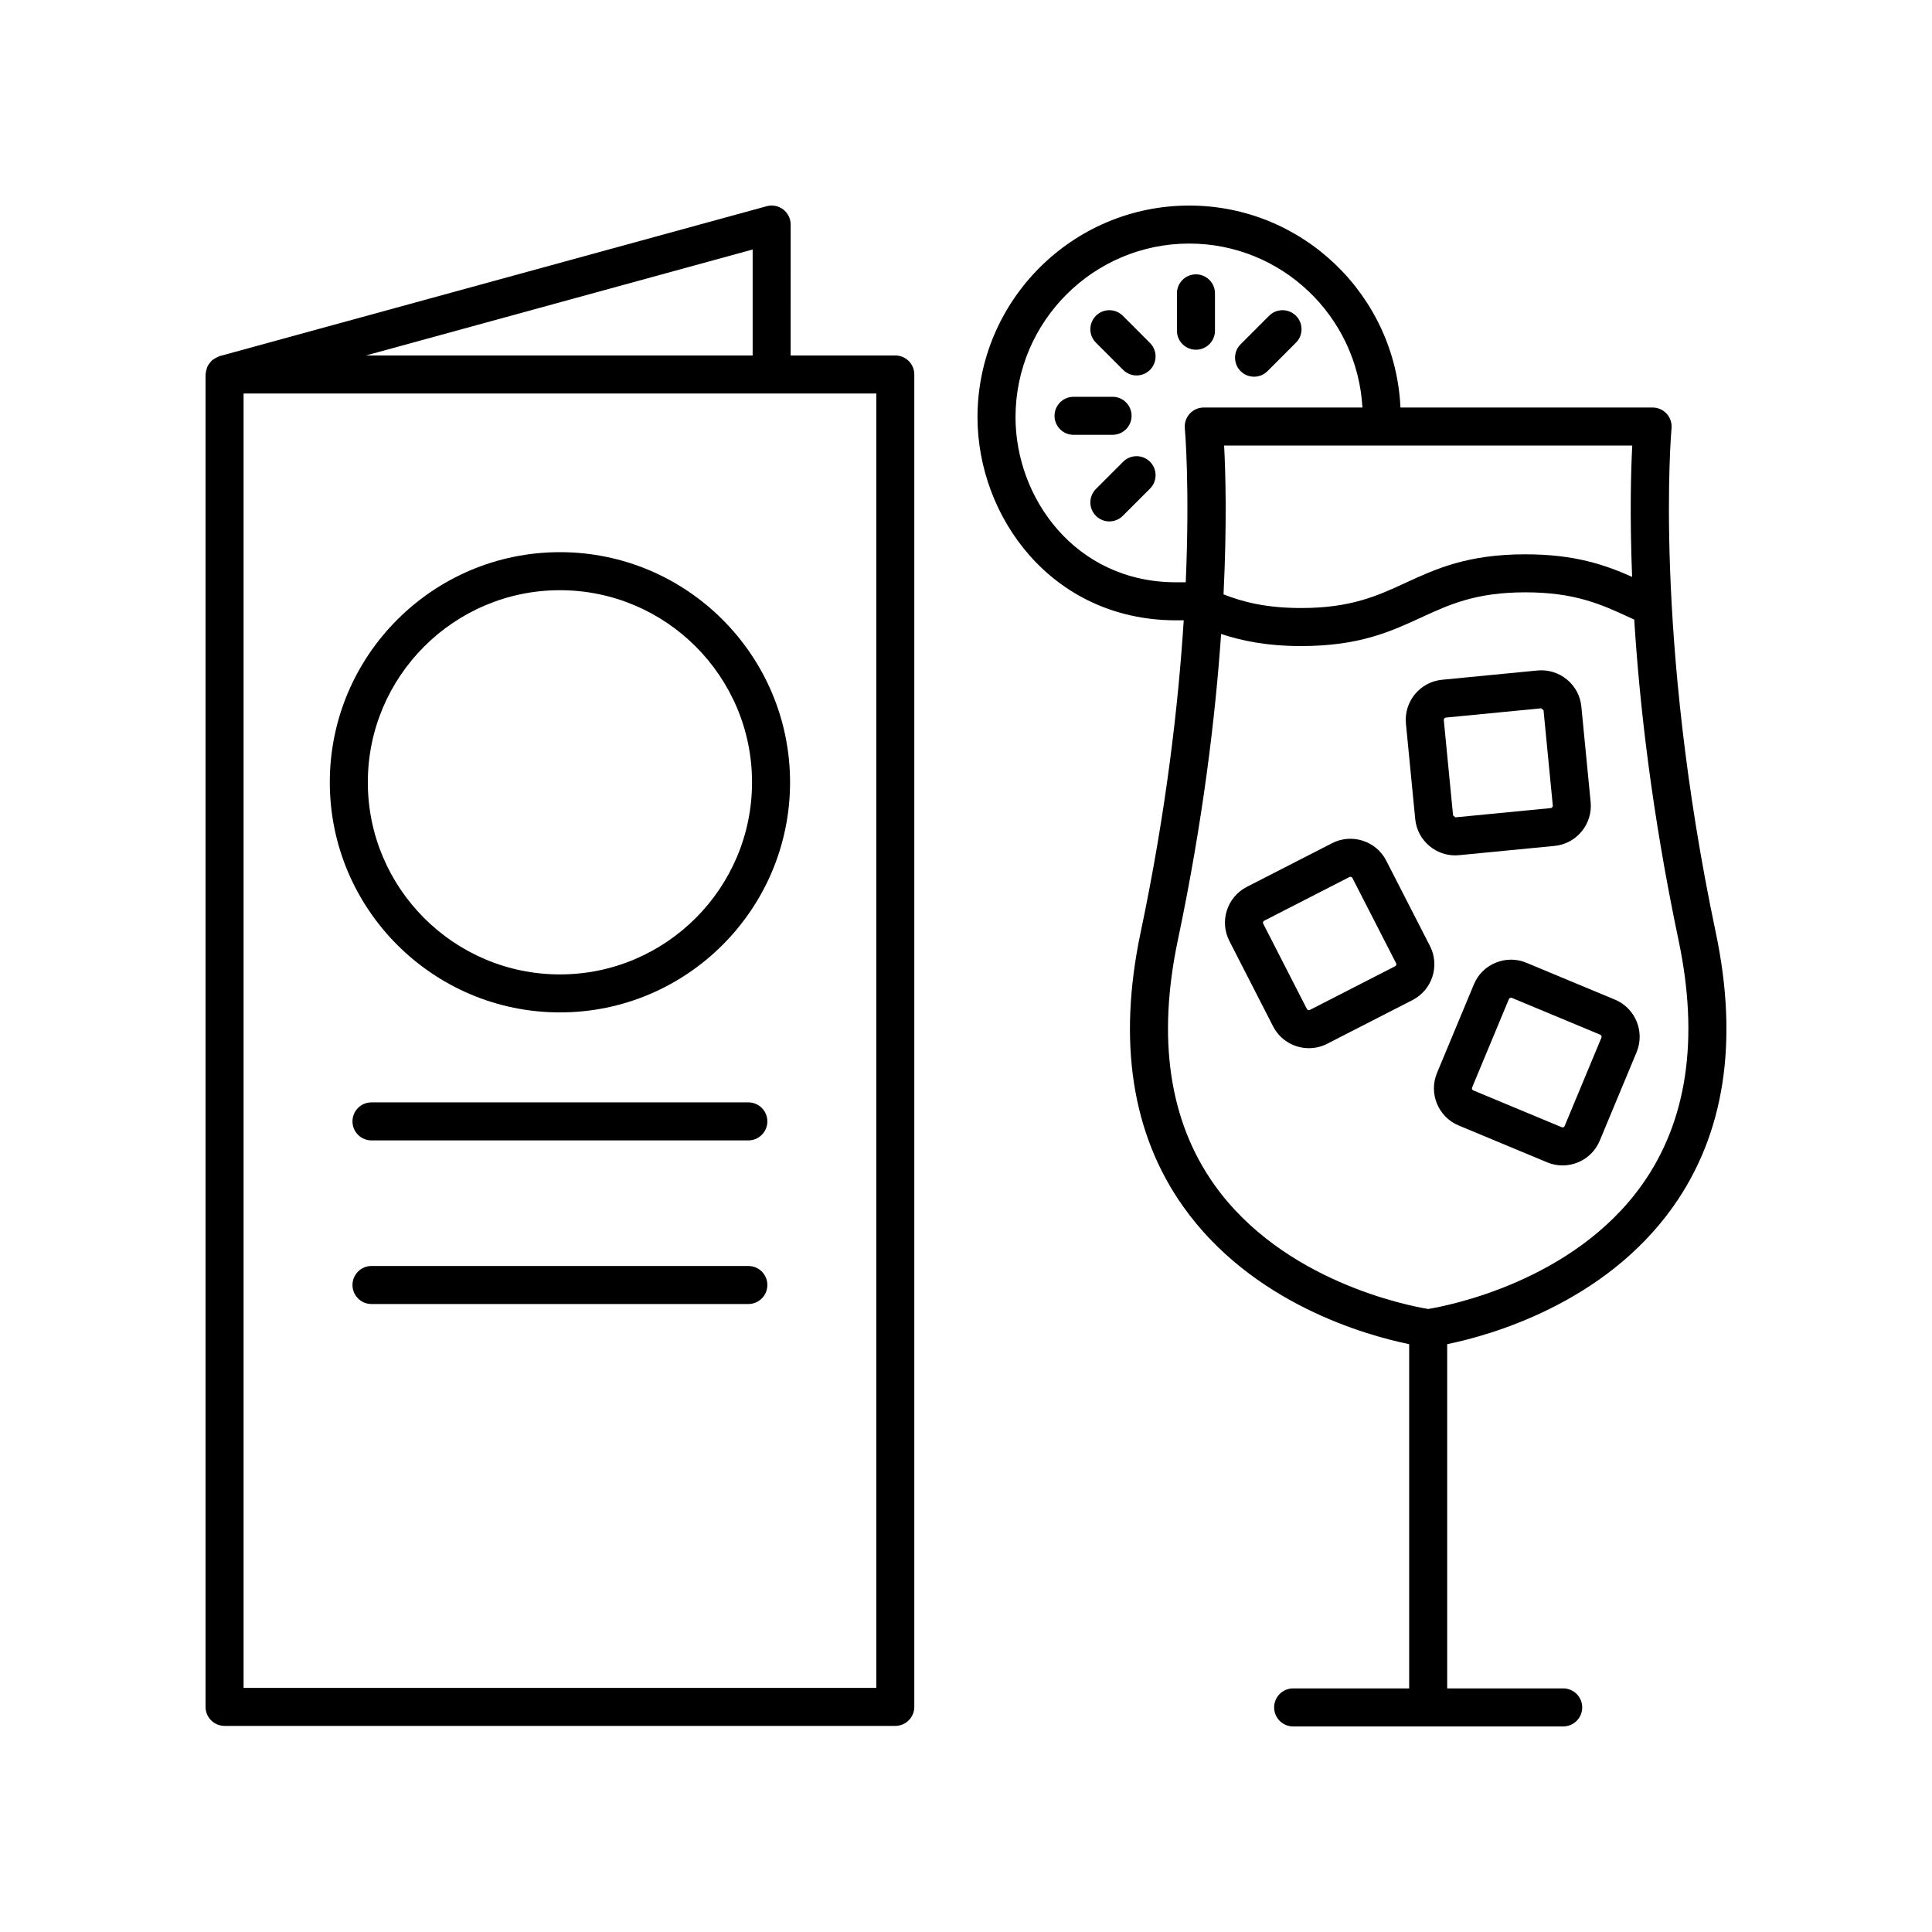 <?xml version="1.0" encoding="UTF-8"?>
<!-- Uploaded to: ICON Repo, www.svgrepo.com, Generator: ICON Repo Mixer Tools -->
<svg fill="#000000" width="800px" height="800px" version="1.1" viewBox="144 144 512 512" xmlns="http://www.w3.org/2000/svg">
 <g>
  <path d="m342.32 436.14h-99.871c-2.785 0-5.039 2.254-5.039 5.039 0 2.781 2.254 5.039 5.039 5.039h99.871c2.785 0 5.039-2.254 5.039-5.039 0-2.781-2.254-5.039-5.039-5.039z"/>
  <path d="m342.32 479.5h-99.871c-2.785 0-5.039 2.254-5.039 5.039 0 2.781 2.254 5.039 5.039 5.039h99.871c2.785 0 5.039-2.254 5.039-5.039s-2.254-5.039-5.039-5.039z"/>
  <path d="m203.51 601.38h177.75c2.785 0 5.039-2.254 5.039-5.039v-353.1c0-2.781-2.254-5.039-5.039-5.039h-27.73l0.004-34.691c0-1.57-0.734-3.055-1.984-4.004-1.246-0.953-2.844-1.27-4.387-0.855l-144.99 39.73c-0.109 0.031-0.188 0.113-0.297 0.148-0.336 0.117-0.625 0.285-0.922 0.465-0.27 0.16-0.535 0.309-0.766 0.516-0.242 0.215-0.426 0.469-0.625 0.727-0.195 0.258-0.391 0.5-0.535 0.789-0.137 0.277-0.211 0.57-0.293 0.871-0.098 0.336-0.184 0.664-0.207 1.02-0.004 0.113-0.059 0.211-0.059 0.324v353.1c0 2.781 2.25 5.035 5.035 5.035zm172.72-10.074h-167.68v-343.02h167.68zm-32.77-353.1h-102.5l102.5-28.086z"/>
  <path d="m292.39 290.33c-33.629 0-60.988 27.359-60.988 60.984 0 33.629 27.359 60.984 60.988 60.984 33.629 0 60.984-27.359 60.984-60.984-0.004-33.625-27.359-60.984-60.984-60.984zm0 111.9c-28.074 0-50.914-22.84-50.914-50.91 0-28.07 22.84-50.91 50.914-50.91 28.07 0 50.906 22.84 50.906 50.91 0 28.07-22.84 50.91-50.906 50.91z"/>
  <path d="m522.95 394.69-11.586-22.613c-2.676-5.231-9.121-7.301-14.336-4.629l-22.613 11.586c-5.227 2.68-7.297 9.109-4.621 14.336l11.582 22.617c1.879 3.676 5.625 5.793 9.496 5.793 1.633 0 3.293-0.375 4.84-1.168l22.617-11.586c5.227-2.676 7.301-9.109 4.621-14.336zm-9.215 5.367-22.613 11.586c-0.305 0.133-0.641 0.016-0.781-0.246l-11.582-22.617c-0.137-0.273-0.02-0.637 0.25-0.773l22.609-11.586c0.082-0.039 0.168-0.059 0.254-0.059 0.211 0 0.422 0.117 0.527 0.309l11.586 22.613c0.141 0.273 0.023 0.637-0.25 0.773z"/>
  <path d="m522.88 368.25c1.93 1.586 4.289 2.434 6.746 2.434 0.348 0 0.699-0.016 1.047-0.051l25.293-2.457c2.824-0.273 5.379-1.637 7.188-3.836 1.812-2.203 2.656-4.969 2.383-7.793l-2.461-25.285c-0.27-2.828-1.633-5.379-3.832-7.191-2.203-1.816-4.992-2.648-7.797-2.383l-25.293 2.457c-2.82 0.277-5.371 1.637-7.184 3.836-1.812 2.203-2.656 4.973-2.383 7.793l2.461 25.289c0.273 2.82 1.633 5.375 3.832 7.188zm4.254-34.082 25.289-2.457 0.629 0.516 2.461 25.293c0.023 0.27-0.246 0.602-0.516 0.629l-25.293 2.457-0.625-0.516-2.461-25.297c-0.027-0.27 0.25-0.598 0.516-0.625z"/>
  <path d="m571.97 408.91-23.457-9.766c-2.613-1.094-5.512-1.098-8.152-0.012-2.633 1.086-4.684 3.125-5.769 5.746l-9.77 23.461c-2.258 5.418 0.316 11.664 5.738 13.926l23.457 9.766c1.332 0.555 2.715 0.82 4.078 0.82 4.172 0 8.145-2.469 9.852-6.555l9.766-23.457v-0.004c2.254-5.422-0.324-11.672-5.742-13.926zm-13.328 33.508c-0.117 0.281-0.477 0.441-0.754 0.312l-23.457-9.766c-0.285-0.117-0.43-0.469-0.316-0.754l9.77-23.461c0.082-0.195 0.344-0.34 0.574-0.34 0.062 0 0.121 0.012 0.172 0.031l23.465 9.77c0.281 0.117 0.422 0.469 0.309 0.75z"/>
  <path d="m455.41 308.39h2.289c-1.398 22.078-4.594 50.316-11.414 82.688-6.121 29.039-2.32 53.496 11.285 72.688 18.254 25.738 48.562 34.133 59.875 36.453v91.223h-30.746c-2.785 0-5.039 2.254-5.039 5.039 0 2.781 2.254 5.039 5.039 5.039h71.566c2.785 0 5.039-2.254 5.039-5.039 0-2.781-2.254-5.039-5.039-5.039h-30.746v-91.223c11.32-2.32 41.629-10.715 59.883-36.453 13.609-19.191 17.406-43.648 11.285-72.688-16.586-78.691-11.766-133.03-11.715-133.57 0.133-1.41-0.336-2.812-1.289-3.863-0.953-1.051-2.309-1.648-3.723-1.648l-66.824 0.004c-1.363-29.738-25.914-53.527-55.98-53.527-30.938 0-56.109 25.172-56.109 56.109 0.004 26.324 19.578 53.648 52.363 53.809zm133.42 84.762c5.512 26.148 2.277 47.922-9.605 64.719-18.242 25.797-51.648 32.188-56.742 33.023-5.094-0.836-38.496-7.227-56.738-33.023-11.883-16.797-15.113-38.57-9.605-64.719 6.676-31.688 9.945-59.211 11.469-81.148 5.312 1.777 12.008 3.207 21.23 3.207 15.371 0 23.734-3.856 31.824-7.582 7.426-3.422 14.434-6.656 27.586-6.656 13.18 0 20.195 3.238 27.625 6.668l1.215 0.555c1.406 22.512 4.68 51.438 11.742 84.957zm-12.305-96.277c-7.102-3.152-15.117-5.977-28.273-5.977-15.359 0-23.719 3.852-31.805 7.578-7.43 3.426-14.445 6.656-27.605 6.656-9.438 0-15.566-1.656-20.594-3.613 0.922-18.77 0.535-32.375 0.156-39.449h108.16c-0.344 6.477-0.688 18.457-0.039 34.805zm-117.37-88.328c24.512 0 44.551 19.273 45.902 43.449h-42.055c-1.418 0-2.769 0.598-3.723 1.648-0.953 1.047-1.422 2.449-1.289 3.863 0.027 0.281 1.352 15.305 0.242 40.805h-2.801c-26.484-0.129-42.309-22.336-42.309-43.734 0-25.383 20.652-46.031 46.031-46.031z"/>
  <path d="m438.84 259.23c2.785 0 5.039-2.254 5.039-5.039 0-2.781-2.254-5.039-5.039-5.039l-10.34 0.004c-2.785 0-5.039 2.254-5.039 5.039 0 2.781 2.254 5.039 5.039 5.039z"/>
  <path d="m460.94 236.68c2.785 0 5.039-2.254 5.039-5.039v-9.898c0-2.781-2.254-5.039-5.039-5.039s-5.039 2.254-5.039 5.039v9.898c0.004 2.785 2.254 5.039 5.039 5.039z"/>
  <path d="m441.64 266.37-7.207 7.211c-1.969 1.969-1.969 5.16 0 7.125 0.984 0.984 2.273 1.477 3.562 1.477 1.289-0.004 2.578-0.496 3.562-1.48l7.207-7.211c1.969-1.969 1.969-5.16 0-7.125-1.969-1.965-5.156-1.965-7.125 0.004z"/>
  <path d="m476.34 243.83c1.289 0 2.578-0.492 3.562-1.477l7.543-7.547c1.969-1.969 1.969-5.16 0-7.125s-5.156-1.965-7.125 0.004l-7.543 7.547c-1.969 1.969-1.969 5.16 0 7.125 0.984 0.98 2.273 1.473 3.562 1.473z"/>
  <path d="m441.64 242.02c0.984 0.984 2.273 1.477 3.562 1.477 1.289 0 2.578-0.492 3.562-1.477 1.969-1.965 1.969-5.156 0-7.125l-7.207-7.211c-1.969-1.969-5.156-1.969-7.125 0-1.969 1.965-1.969 5.156 0 7.125z"/>
 </g>
</svg>